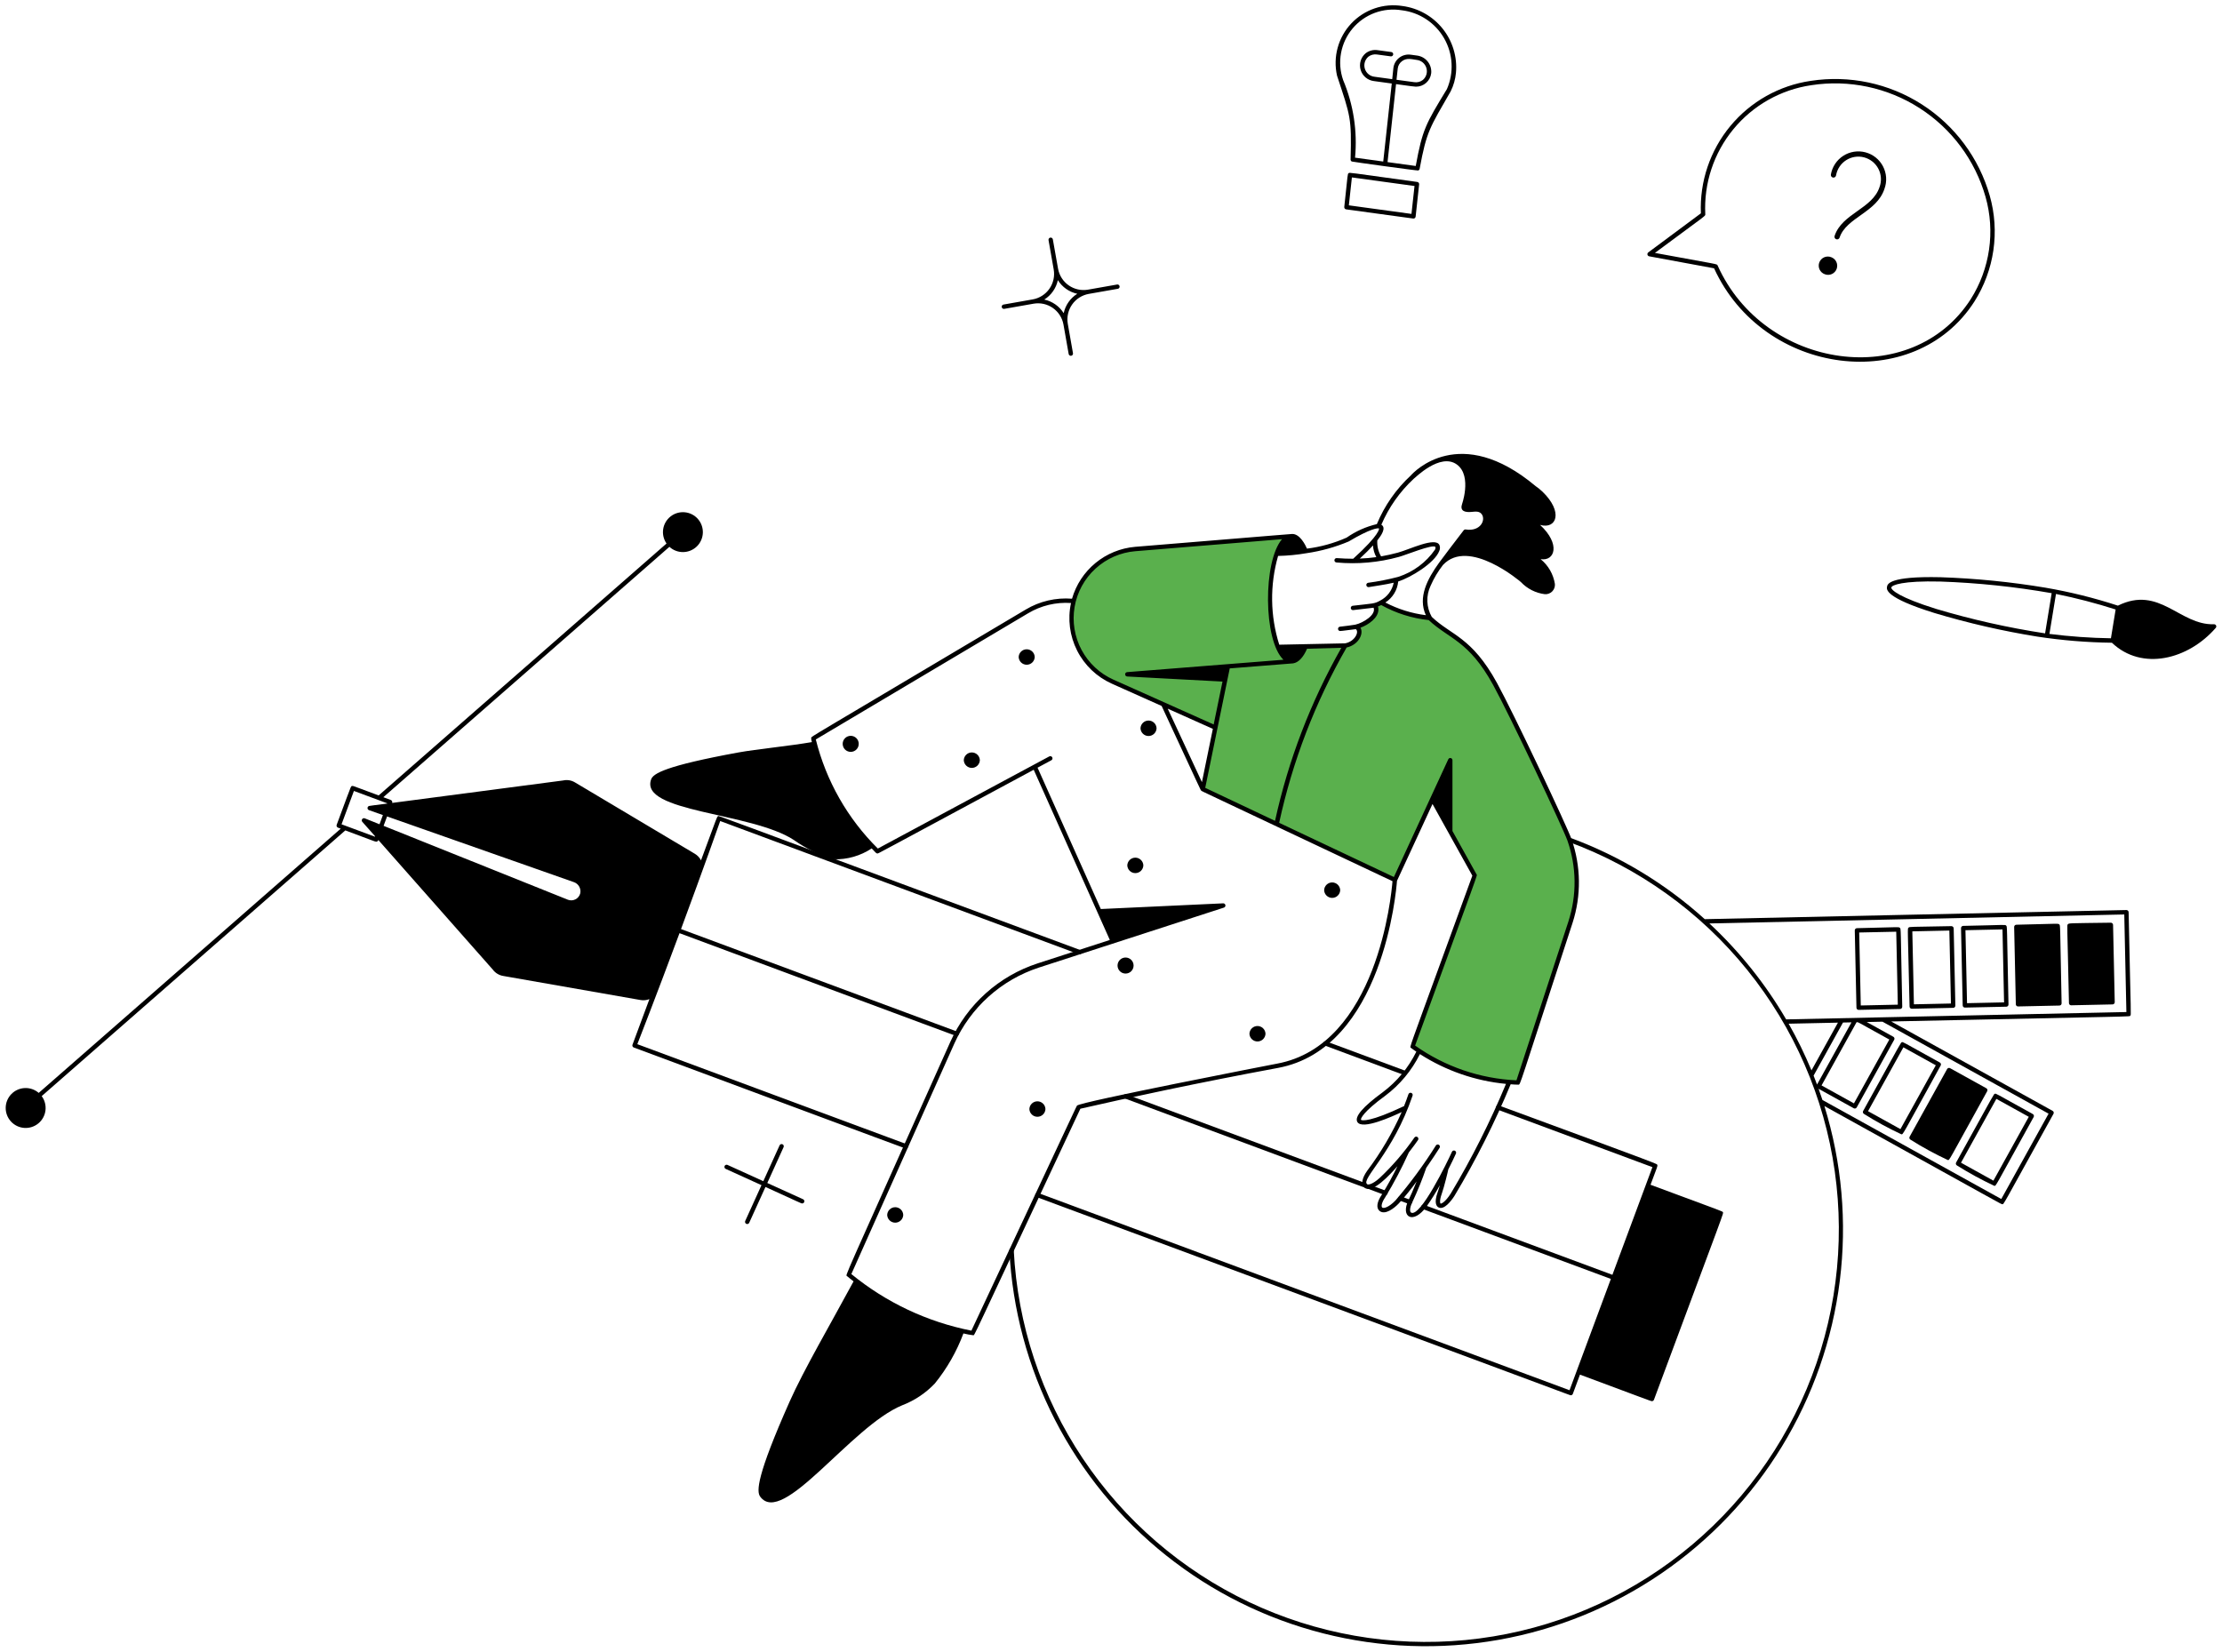 <svg width="382" height="284" viewBox="0 0 382 284" fill="none" xmlns="http://www.w3.org/2000/svg">
<path d="M336.438 200.4C338.502 201.693 340.643 202.861 342.848 203.896C343.194 203.896 342.698 204.568 349.622 192.066C349.67 191.979 349.681 191.876 349.653 191.78C349.626 191.685 349.561 191.604 349.474 191.556C342.732 187.822 343.176 188.012 342.96 188.074C342.744 188.136 343.16 187.474 336.29 199.888C336.242 199.976 336.231 200.079 336.258 200.175C336.286 200.27 336.351 200.352 336.438 200.4ZM343.21 188.946L348.782 192.032L342.702 203.01L337.13 199.924L343.21 188.946Z" fill="black"/>
<path d="M328.446 195.962C330.508 197.261 332.65 198.429 334.858 199.46C335.202 199.46 334.706 200.134 341.63 187.63C341.678 187.543 341.69 187.441 341.662 187.345C341.635 187.249 341.571 187.169 341.484 187.12L335.254 183.67C335.211 183.646 335.164 183.631 335.115 183.625C335.066 183.619 335.016 183.623 334.969 183.637C334.921 183.651 334.877 183.673 334.838 183.704C334.8 183.735 334.768 183.773 334.744 183.816L328.298 195.452C328.25 195.539 328.239 195.642 328.266 195.738C328.294 195.833 328.359 195.914 328.446 195.962Z" fill="black"/>
<path d="M320.454 191.538C322.517 192.835 324.658 194.003 326.866 195.034C327.21 195.034 326.74 195.722 333.638 183.206C333.686 183.119 333.698 183.016 333.67 182.92C333.643 182.824 333.579 182.743 333.492 182.694C326.708 178.938 327.192 179.152 326.976 179.21C326.76 179.268 327.166 178.64 320.308 191.026C320.284 191.069 320.268 191.117 320.263 191.166C320.257 191.215 320.261 191.265 320.275 191.312C320.288 191.36 320.311 191.404 320.342 191.443C320.373 191.482 320.411 191.514 320.454 191.538ZM327.226 180.084L332.798 183.17L326.718 194.146L321.148 191.062L327.226 180.084Z" fill="black"/>
<path d="M365.948 156.846C365.945 156.746 365.903 156.651 365.831 156.582C365.759 156.513 365.662 156.476 365.562 156.478L293.076 158.046C286.328 151.946 278.475 147.194 269.94 144.046C269.848 144.019 269.749 144.028 269.664 144.072C269.578 144.115 269.512 144.189 269.479 144.279C269.446 144.369 269.449 144.468 269.486 144.556C269.523 144.644 269.592 144.715 269.68 144.754C281.71 149.183 292.316 156.789 300.371 166.762C308.426 176.735 313.629 188.704 315.427 201.397C317.226 214.09 315.553 227.033 310.586 238.851C305.619 250.669 297.543 260.922 287.217 268.519C276.891 276.116 264.7 280.774 251.939 281.999C239.178 283.224 226.323 280.969 214.741 275.474C203.158 269.979 193.28 261.45 186.156 250.792C179.032 240.134 174.928 227.745 174.28 214.942C174.277 214.893 174.265 214.844 174.244 214.8C174.223 214.755 174.193 214.715 174.156 214.682C174.12 214.649 174.077 214.623 174.03 214.606C173.984 214.59 173.934 214.583 173.885 214.585C173.836 214.588 173.787 214.6 173.742 214.621C173.698 214.642 173.658 214.672 173.625 214.709C173.591 214.745 173.566 214.788 173.549 214.835C173.533 214.881 173.525 214.931 173.528 214.98C174.042 225.136 176.71 235.066 181.355 244.112C186 253.158 192.517 261.112 200.471 267.447C208.426 273.782 217.637 278.352 227.493 280.855C237.348 283.358 247.624 283.735 257.637 281.963C267.65 280.191 277.172 276.309 285.57 270.576C293.968 264.842 301.051 257.388 306.348 248.707C311.645 240.027 315.035 230.319 316.293 220.229C317.552 210.138 316.649 199.895 313.646 190.18C345.222 207.668 344.004 207.05 344.206 207.05C344.526 207.05 343.806 208.18 353.028 191.52C353.076 191.433 353.088 191.33 353.06 191.234C353.033 191.138 352.969 191.057 352.882 191.008L325.128 175.638C368.646 174.698 366.032 174.838 366.224 174.638C366.416 174.438 366.33 175.4 365.948 156.846ZM307.5 176.022L315.972 175.84L311.424 184.05C310.282 181.296 308.972 178.615 307.5 176.022ZM311.788 184.948L316.842 175.82L318.302 175.79L312.38 186.484C312.188 185.968 312 185.458 311.788 184.948ZM319.172 175.77C319.536 175.77 318.83 175.434 324.806 178.744L318.726 189.72L313.156 186.636L319.172 175.77ZM352.186 191.49L344.056 206.166L313.31 189.138C313.098 188.494 312.877 187.853 312.646 187.214L318.692 190.562C318.78 190.61 318.883 190.621 318.978 190.594C319.074 190.566 319.155 190.501 319.204 190.414L325.646 178.78C325.67 178.737 325.685 178.689 325.691 178.64C325.697 178.591 325.693 178.541 325.679 178.494C325.666 178.446 325.643 178.402 325.612 178.363C325.581 178.324 325.543 178.292 325.5 178.268L320.922 175.732L323.63 175.674L352.186 191.49ZM307.072 175.28C303.502 169.165 299.055 163.606 293.872 158.782L365.2 157.24L365.562 174.016L307.072 175.28Z" fill="black"/>
<path d="M362.888 158.654C355.616 158.75 355.698 158.722 355.506 158.922C355.314 159.122 355.404 158.5 355.69 172.488C355.692 172.586 355.733 172.68 355.803 172.749C355.873 172.818 355.968 172.856 356.066 172.856L363.192 172.704C363.292 172.701 363.387 172.659 363.456 172.587C363.525 172.515 363.562 172.418 363.56 172.318L363.272 159.022C363.267 158.923 363.224 158.83 363.153 158.762C363.082 158.694 362.987 158.655 362.888 158.654Z" fill="black"/>
<path d="M354.024 158.956C353.824 158.756 354.012 158.838 346.636 159.004C346.587 159.005 346.538 159.016 346.493 159.036C346.447 159.056 346.407 159.084 346.372 159.12C346.338 159.156 346.311 159.198 346.293 159.244C346.276 159.29 346.267 159.339 346.268 159.388L346.556 172.686C346.558 172.784 346.599 172.878 346.669 172.947C346.739 173.016 346.834 173.054 346.932 173.054L354.058 172.9C354.107 172.899 354.156 172.888 354.201 172.868C354.246 172.849 354.287 172.82 354.321 172.784C354.356 172.749 354.382 172.707 354.4 172.661C354.418 172.615 354.427 172.565 354.426 172.516C354.138 158.52 354.224 159.144 354.024 158.956Z" fill="black"/>
<path d="M344.89 159.152C344.69 158.952 344.964 159.052 337.502 159.202C337.453 159.203 337.404 159.214 337.359 159.234C337.313 159.254 337.272 159.282 337.238 159.318C337.204 159.353 337.177 159.396 337.159 159.442C337.141 159.488 337.133 159.537 337.134 159.586L337.422 172.882C337.424 172.98 337.464 173.074 337.535 173.143C337.605 173.212 337.7 173.25 337.798 173.25L344.926 173.098C345.025 173.095 345.12 173.054 345.189 172.982C345.258 172.91 345.295 172.814 345.294 172.714C345 158.734 345.09 159.344 344.89 159.152ZM338.166 172.492L337.896 159.946L344.262 159.808L344.534 172.354L338.166 172.492Z" fill="black"/>
<path d="M335.488 159.246C328.218 159.402 328.302 159.312 328.106 159.514C327.91 159.716 327.972 159.076 328.288 173.082C328.291 173.18 328.331 173.274 328.401 173.342C328.472 173.411 328.566 173.45 328.664 173.45L335.792 173.294C335.891 173.292 335.986 173.251 336.055 173.179C336.124 173.107 336.162 173.011 336.16 172.912L335.872 159.614C335.864 159.516 335.821 159.425 335.75 159.357C335.679 159.289 335.586 159.25 335.488 159.246ZM329.034 172.688L328.762 160.144L335.128 160.006L335.4 172.55L329.034 172.688Z" fill="black"/>
<path d="M326.622 159.546C326.422 159.346 326.622 159.43 319.236 159.596C319.136 159.599 319.042 159.64 318.973 159.712C318.904 159.784 318.866 159.88 318.868 159.98L319.156 173.278C319.158 173.376 319.199 173.47 319.269 173.539C319.339 173.608 319.434 173.646 319.532 173.646L326.658 173.492C326.758 173.49 326.853 173.448 326.922 173.376C326.992 173.304 327.03 173.208 327.028 173.108C326.738 159.128 326.824 159.74 326.622 159.546ZM319.9 172.886L319.628 160.34L325.996 160.204L326.266 172.748L319.9 172.886Z" fill="black"/>
<path d="M241.302 184.776C241.102 184.776 241.064 184.72 227.758 179.776C227.664 179.741 227.588 179.671 227.547 179.58C227.505 179.489 227.501 179.386 227.536 179.292C227.571 179.198 227.641 179.122 227.732 179.081C227.823 179.039 227.926 179.035 228.02 179.07L241.434 184.052C241.514 184.085 241.58 184.144 241.622 184.219C241.663 184.295 241.677 184.383 241.662 184.468C241.646 184.552 241.602 184.629 241.537 184.686C241.471 184.742 241.388 184.774 241.302 184.776Z" fill="black"/>
<path d="M185.72 163.358C119.184 138.694 123.664 140.246 123.446 140.358C123.228 140.47 123.496 139.904 120.514 147.934C120.275 147.463 119.906 147.071 119.452 146.802L98.83 134.52C98.219 134.158 97.493 134.043 96.8 134.2L67.418 138.06C67.452 137.965 67.448 137.86 67.408 137.768C67.368 137.675 67.294 137.601 67.202 137.56L65.902 137.076L115.084 94.024C115.73 94.617 116.579 94.94 117.455 94.927C118.332 94.914 119.171 94.566 119.799 93.953C120.427 93.341 120.796 92.511 120.831 91.635C120.866 90.759 120.564 89.902 119.987 89.242C119.411 88.581 118.603 88.166 117.73 88.083C116.857 88 115.985 88.254 115.293 88.794C114.602 89.333 114.144 90.117 114.012 90.984C113.881 91.852 114.087 92.736 114.588 93.456L65.096 136.772C62.384 135.772 61.33 135.356 60.882 135.208C60.568 135.106 60.42 135.072 60.282 135.408C60.082 135.854 59.586 137.254 57.882 141.826C57.848 141.92 57.852 142.023 57.893 142.114C57.935 142.204 58.011 142.275 58.104 142.31L58.576 142.484L6.656 187.92C5.992 187.346 5.134 187.048 4.257 187.087C3.38 187.127 2.552 187.5 1.942 188.132C1.333 188.763 0.988 189.604 0.979 190.481C0.97 191.359 1.298 192.206 1.895 192.85C2.491 193.493 3.312 193.884 4.188 193.941C5.064 193.998 5.928 193.717 6.603 193.157C7.278 192.596 7.713 191.798 7.818 190.927C7.923 190.055 7.691 189.177 7.168 188.472L59.368 142.784C63.81 144.432 64.468 144.726 64.67 144.726C64.747 144.726 64.822 144.702 64.885 144.659C64.948 144.615 64.996 144.554 65.024 144.482L65.04 144.434L84.724 166.724C85.153 167.299 85.787 167.687 86.494 167.808L110.118 171.95C110.633 172.041 111.163 171.986 111.648 171.79L108.736 179.63C108.718 179.676 108.71 179.725 108.712 179.775C108.713 179.824 108.725 179.873 108.745 179.918C108.765 179.963 108.795 180.003 108.831 180.037C108.867 180.071 108.91 180.097 108.956 180.114C156.946 197.948 155.556 197.47 155.756 197.47C155.844 197.47 155.929 197.439 155.997 197.383C156.064 197.326 156.11 197.248 156.126 197.161C156.141 197.075 156.126 196.985 156.083 196.909C156.039 196.832 155.97 196.773 155.888 196.742L109.568 179.542C109.568 179.542 112.788 171.32 116.82 160.456C164.918 178.318 164.266 178.126 164.466 178.126C164.554 178.125 164.638 178.093 164.705 178.036C164.772 177.98 164.817 177.902 164.832 177.815C164.848 177.729 164.833 177.64 164.79 177.564C164.748 177.487 164.68 177.428 164.598 177.396L117.08 159.75C120.932 149.364 123.816 141.174 123.816 141.174L185.45 164.066C185.544 164.102 185.648 164.099 185.74 164.058C185.831 164.017 185.903 163.941 185.939 163.847C185.975 163.753 185.972 163.649 185.931 163.557C185.89 163.465 185.814 163.394 185.72 163.358ZM65.246 141.728L62.708 140.71C62.629 140.68 62.543 140.676 62.462 140.701C62.381 140.725 62.311 140.776 62.263 140.845C62.214 140.914 62.19 140.997 62.194 141.082C62.199 141.166 62.231 141.246 62.286 141.31L64.486 143.792L64.458 143.868L58.718 141.736L60.844 136L66.584 138.132L66.57 138.17C64.618 138.426 63.862 138.506 63.542 138.57C63.455 138.574 63.372 138.607 63.307 138.665C63.243 138.722 63.2 138.801 63.186 138.887C63.172 138.972 63.189 139.06 63.233 139.135C63.276 139.21 63.345 139.268 63.426 139.298L65.826 140.146L65.246 141.728ZM99.752 153.618C99.695 153.833 99.595 154.034 99.456 154.208C99.318 154.383 99.144 154.526 98.947 154.629C98.75 154.733 98.534 154.794 98.312 154.809C98.09 154.824 97.867 154.792 97.658 154.716L65.946 142L66.546 140.384L98.666 151.682C99.052 151.816 99.376 152.087 99.576 152.444C99.776 152.801 99.839 153.218 99.752 153.618Z" fill="black"/>
<path d="M296.2 208.456C296.104 208.246 296.786 208.554 283.756 203.716C285.002 200.364 284.998 200.516 284.906 200.306C284.814 200.096 286.62 200.734 257.682 190.08C257.588 190.045 257.485 190.049 257.394 190.091C257.303 190.132 257.233 190.208 257.198 190.302C257.163 190.396 257.167 190.499 257.209 190.59C257.25 190.681 257.326 190.751 257.42 190.786L284.08 200.686L277.2 219.2L244.836 207.18C244.742 207.145 244.639 207.149 244.548 207.191C244.457 207.232 244.387 207.308 244.352 207.402C244.317 207.496 244.321 207.599 244.363 207.69C244.404 207.781 244.48 207.851 244.574 207.886L276.936 219.906L269.83 239.044L178.48 205.128C178.386 205.093 178.283 205.097 178.192 205.139C178.101 205.18 178.031 205.256 177.996 205.35C177.961 205.444 177.965 205.547 178.007 205.638C178.048 205.729 178.124 205.799 178.218 205.834C271.818 240.534 269.844 239.912 270.044 239.912C270.121 239.912 270.196 239.889 270.26 239.845C270.323 239.801 270.371 239.738 270.398 239.666L271.624 236.362C282.696 240.472 283.786 240.926 283.988 240.926C284.065 240.926 284.14 240.903 284.203 240.86C284.267 240.816 284.315 240.754 284.342 240.682C297.01 206.7 296.292 208.672 296.2 208.456Z" fill="black"/>
<path d="M242.264 207.038L240.606 206.422C240.512 206.387 240.436 206.317 240.395 206.226C240.353 206.135 240.349 206.032 240.384 205.938C240.419 205.844 240.489 205.768 240.58 205.727C240.671 205.685 240.774 205.681 240.868 205.716L242.526 206.332C242.619 206.367 242.695 206.437 242.737 206.528C242.779 206.619 242.783 206.722 242.748 206.816C242.713 206.91 242.643 206.986 242.552 207.027C242.461 207.069 242.358 207.073 242.264 207.038Z" fill="black"/>
<path d="M238.052 205.474L235.152 204.396C235.065 204.357 234.995 204.287 234.958 204.199C234.921 204.111 234.919 204.012 234.952 203.922C234.985 203.832 235.051 203.759 235.136 203.716C235.222 203.673 235.32 203.665 235.412 203.692L238.314 204.768C238.408 204.803 238.484 204.873 238.525 204.964C238.567 205.055 238.571 205.158 238.536 205.252C238.501 205.346 238.431 205.422 238.34 205.463C238.249 205.505 238.146 205.509 238.052 205.474Z" fill="black"/>
<path d="M234.712 204.2C234.512 204.2 235.81 204.65 193.374 188.874C193.28 188.839 193.204 188.769 193.163 188.678C193.121 188.587 193.117 188.484 193.152 188.39C193.187 188.296 193.257 188.22 193.348 188.179C193.439 188.137 193.542 188.133 193.636 188.168L234.836 203.472C234.918 203.503 234.986 203.561 235.03 203.637C235.074 203.713 235.089 203.801 235.075 203.887C235.06 203.973 235.016 204.052 234.95 204.109C234.883 204.166 234.799 204.198 234.712 204.2Z" fill="black"/>
<path d="M269.81 144.4C269.05 142.252 259.99 123.01 257.01 117.588C252.76 109.846 249.268 109.544 245.872 106.354C245.851 106.325 245.832 106.295 245.816 106.264C242.872 105.987 240.022 105.075 237.464 103.592C237.114 103.793 236.742 103.952 236.354 104.064C237.264 105.558 234.806 107.528 232.8 107.83C234.458 107.674 233.748 110.564 231.26 110.998C230.716 111.014 226.426 111.144 224.45 111.18C222.068 117.032 218.34 112.102 218.34 102.95C218.291 100.327 218.673 97.715 219.472 95.216C220.072 93.536 220.872 92.434 221.758 92.216L195.178 94.396C192.535 94.613 190.039 95.704 188.084 97.497C186.129 99.29 184.827 101.682 184.382 104.296C183.937 106.911 184.375 109.599 185.627 111.938C186.879 114.276 188.873 116.131 191.296 117.21L208.938 125.102L206.77 135.676L239.812 151.292L249.326 130.704V142.982L253.526 150.534L242.826 179.912C248.12 183.745 254.437 185.914 260.97 186.14L269.984 158.572C271.488 153.958 271.427 148.976 269.81 144.4Z" fill="#5AB04D"/>
<path d="M380.612 107.338C374.7 107.524 371.276 100.598 364.102 104.138C360.032 102.807 355.87 101.775 351.65 101.05C345.677 100.055 339.646 99.454 333.594 99.25C324.712 99.05 324.484 100.45 324.408 100.908C324.332 101.366 324.102 102.774 332.584 105.41C338.385 107.149 344.293 108.504 350.272 109.466C354.509 110.112 358.786 110.463 363.072 110.516C368.26 115.448 376.226 113.376 380.918 107.97C380.969 107.914 381.002 107.844 381.013 107.77C381.024 107.695 381.012 107.618 380.979 107.55C380.946 107.482 380.894 107.426 380.828 107.388C380.763 107.35 380.687 107.333 380.612 107.338ZM332.812 104.684C326.596 102.752 325.084 101.444 325.154 101.02C325.224 100.596 327.072 99.838 333.582 99.994C339.999 100.215 346.393 100.884 352.718 101.994L351.586 108.904C345.234 107.935 338.957 106.525 332.8 104.684H332.812ZM352.332 109.006L353.458 102.128C356.923 102.828 360.347 103.72 363.714 104.798L362.904 109.75C359.367 109.695 355.837 109.445 352.328 109L352.332 109.006Z" fill="black"/>
<path d="M342.076 33.66C340.232 27.179 336.084 21.595 330.412 17.957C324.741 14.32 317.935 12.88 311.276 13.908C305.874 14.702 300.957 17.468 297.473 21.673C293.99 25.878 292.187 31.224 292.412 36.68L283.368 43.4C283.309 43.444 283.264 43.504 283.239 43.572C283.214 43.641 283.209 43.716 283.225 43.787C283.242 43.859 283.279 43.924 283.332 43.974C283.385 44.025 283.452 44.059 283.524 44.072L294.68 46.134C303.182 64.716 329.134 67.914 339.432 51.854C341.127 49.178 342.239 46.174 342.695 43.039C343.151 39.904 342.94 36.708 342.076 33.66ZM338.8 51.446C328.706 67.182 303.36 63.646 295.286 45.646C295.116 45.348 295.804 45.574 284.51 43.488C293.592 36.738 293.148 37.206 293.168 36.848C292.9 31.542 294.62 26.327 297.992 22.222C301.364 18.117 306.145 15.416 311.402 14.648C317.876 13.651 324.49 15.052 330.004 18.587C335.518 22.123 339.552 27.549 341.348 33.848C342.185 36.795 342.39 39.886 341.951 42.919C341.512 45.951 340.438 48.857 338.8 51.446Z" fill="black"/>
<path d="M315.4 40.562C316.684 36.686 321.902 35.914 323.124 32.162C323.311 31.655 323.391 31.114 323.357 30.575C323.324 30.035 323.178 29.509 322.929 29.029C322.681 28.549 322.335 28.126 321.913 27.787C321.492 27.449 321.005 27.202 320.483 27.062C319.961 26.922 319.415 26.893 318.881 26.976C318.347 27.059 317.836 27.253 317.381 27.545C316.926 27.836 316.537 28.22 316.238 28.671C315.94 29.121 315.739 29.629 315.648 30.162C315.638 30.22 315.617 30.276 315.586 30.326C315.554 30.377 315.514 30.42 315.466 30.454C315.417 30.489 315.363 30.513 315.305 30.527C315.248 30.54 315.188 30.542 315.13 30.532C315.072 30.522 315.016 30.501 314.966 30.47C314.915 30.439 314.872 30.398 314.838 30.35C314.803 30.302 314.779 30.247 314.765 30.19C314.752 30.132 314.75 30.072 314.76 30.014C314.871 29.358 315.118 28.733 315.485 28.178C315.852 27.623 316.33 27.151 316.889 26.791C317.449 26.432 318.077 26.192 318.734 26.089C319.391 25.986 320.062 26.02 320.705 26.191C321.348 26.361 321.948 26.664 322.468 27.079C322.987 27.495 323.414 28.014 323.722 28.604C324.029 29.193 324.21 29.841 324.254 30.504C324.297 31.168 324.202 31.833 323.974 32.458C322.646 36.55 317.408 37.376 316.254 40.858C316.234 40.914 316.204 40.966 316.165 41.01C316.125 41.055 316.078 41.091 316.024 41.117C315.971 41.142 315.913 41.158 315.854 41.161C315.794 41.165 315.735 41.157 315.679 41.137C315.623 41.118 315.571 41.087 315.527 41.048C315.482 41.008 315.446 40.961 315.42 40.907C315.394 40.854 315.379 40.796 315.376 40.737C315.372 40.678 315.38 40.618 315.4 40.562Z" fill="black"/>
<path d="M314.8 44.216C314.606 44.141 314.399 44.105 314.192 44.111C313.984 44.117 313.78 44.163 313.59 44.249C313.401 44.334 313.23 44.457 313.089 44.609C312.947 44.761 312.837 44.939 312.765 45.134C312.693 45.329 312.661 45.536 312.67 45.744C312.679 45.952 312.729 46.155 312.817 46.343C312.906 46.531 313.031 46.7 313.185 46.839C313.339 46.978 313.52 47.085 313.716 47.154C313.91 47.229 314.116 47.265 314.324 47.259C314.532 47.254 314.736 47.207 314.926 47.121C315.115 47.036 315.285 46.913 315.427 46.761C315.569 46.609 315.679 46.431 315.751 46.236C315.823 46.041 315.855 45.834 315.846 45.626C315.837 45.419 315.787 45.215 315.698 45.027C315.61 44.839 315.485 44.67 315.331 44.531C315.176 44.392 314.996 44.285 314.8 44.216Z" fill="black"/>
<path d="M242.988 37.58L231.428 36C231.331 35.987 231.242 35.937 231.182 35.859C231.121 35.782 231.093 35.684 231.104 35.586C231.75 29.652 231.65 29.944 231.85 29.786C232.05 29.628 231.412 29.612 243.65 31.284C243.747 31.298 243.835 31.348 243.895 31.426C243.955 31.503 243.983 31.601 243.972 31.698L243.372 37.244C243.362 37.338 243.317 37.425 243.246 37.488C243.175 37.55 243.083 37.583 242.988 37.58ZM231.892 35.306L242.656 36.78L243.18 31.98L232.414 30.508L231.892 35.306Z" fill="black"/>
<path d="M241.098 1.032C239.498 0.777 237.861 0.917 236.328 1.441C234.795 1.965 233.414 2.856 232.305 4.036C231.196 5.217 230.393 6.651 229.966 8.214C229.539 9.776 229.501 11.42 229.856 13C232.178 20.04 232.376 20.2 232.188 27.434V27.486C232.196 27.546 232.218 27.603 232.253 27.653C232.288 27.702 232.334 27.743 232.388 27.77C232.496 27.822 243.664 29.37 243.818 29.314L243.87 29.29C243.95 29.246 244.011 29.175 244.044 29.09L244.06 29.032C245.26 22.524 245.804 21.964 249.406 15.686C249.897 14.695 250.201 13.623 250.304 12.522C250.55 9.789 249.729 7.066 248.013 4.925C246.297 2.783 243.819 1.388 241.098 1.032ZM248.752 15.316C245.09 21.346 244.552 22.224 243.39 28.54L238.542 27.874L240.004 14.462C242.74 14.836 243.124 14.902 243.418 14.902C244.066 14.909 244.695 14.675 245.181 14.246C245.667 13.817 245.977 13.223 246.05 12.578C246.114 11.86 245.898 11.144 245.448 10.581C244.997 10.017 244.347 9.65 243.632 9.554L242.564 9.41C242.214 9.355 241.856 9.372 241.513 9.459C241.17 9.546 240.847 9.702 240.565 9.916C240.284 10.131 240.048 10.4 239.873 10.708C239.698 11.016 239.586 11.356 239.546 11.708L239.346 13.612L236.318 13.198C235.936 13.159 235.573 13.008 235.276 12.765C234.978 12.522 234.759 12.197 234.644 11.83C234.529 11.463 234.525 11.07 234.631 10.701C234.738 10.332 234.95 10.002 235.242 9.752C235.449 9.592 235.686 9.476 235.939 9.41C236.192 9.344 236.455 9.329 236.714 9.368L239.128 9.694C239.226 9.698 239.321 9.663 239.394 9.598C239.466 9.532 239.51 9.441 239.517 9.343C239.523 9.246 239.492 9.149 239.428 9.075C239.365 9 239.275 8.953 239.178 8.944L236.816 8.622C236.457 8.569 236.092 8.59 235.742 8.682C235.391 8.775 235.064 8.937 234.778 9.16C234.37 9.501 234.071 9.955 233.919 10.464C233.766 10.973 233.767 11.516 233.92 12.025C234.073 12.534 234.372 12.988 234.78 13.328C235.188 13.669 235.688 13.882 236.216 13.942L239.266 14.36L237.804 27.774L232.956 27.11C233.383 22.562 232.68 17.979 230.91 13.768C230.388 12.275 230.263 10.671 230.549 9.115C230.834 7.558 231.52 6.103 232.538 4.892C233.557 3.682 234.873 2.757 236.357 2.209C237.842 1.661 239.443 1.509 241.004 1.768C242.509 1.951 243.95 2.483 245.212 3.322C246.475 4.161 247.524 5.282 248.277 6.598C249.029 7.914 249.464 9.387 249.547 10.901C249.629 12.414 249.357 13.926 248.752 15.316ZM240.084 13.716L240.294 11.794C240.32 11.548 240.397 11.31 240.518 11.095C240.639 10.879 240.803 10.69 241 10.54C241.812 9.906 242.652 10.18 243.542 10.3C243.924 10.339 244.286 10.49 244.584 10.733C244.881 10.976 245.101 11.301 245.215 11.668C245.329 12.034 245.334 12.427 245.227 12.796C245.121 13.165 244.908 13.495 244.616 13.744C244.41 13.905 244.173 14.023 243.92 14.089C243.667 14.155 243.403 14.169 243.144 14.13L240.084 13.716Z" fill="black"/>
<path d="M192.096 48.914L187.05 49.804C185.89 50.008 184.696 49.743 183.73 49.068C182.764 48.394 182.106 47.364 181.898 46.204L181 41.15C180.98 41.054 180.923 40.97 180.842 40.915C180.761 40.861 180.662 40.84 180.566 40.857C180.469 40.874 180.384 40.928 180.327 41.007C180.269 41.087 180.246 41.185 180.26 41.282L181.15 46.328C181.353 47.488 181.088 48.682 180.414 49.647C179.739 50.613 178.709 51.272 177.55 51.48L172.504 52.37C172.409 52.391 172.326 52.447 172.272 52.528C172.218 52.608 172.197 52.707 172.214 52.802C172.231 52.898 172.284 52.983 172.362 53.041C172.44 53.098 172.538 53.123 172.634 53.11L177.68 52.22C178.255 52.118 178.844 52.13 179.414 52.256C179.984 52.382 180.523 52.619 181.002 52.953C181.48 53.287 181.888 53.712 182.202 54.204C182.516 54.696 182.73 55.245 182.832 55.82L183.722 60.866C183.73 60.915 183.748 60.961 183.775 61.003C183.802 61.045 183.836 61.081 183.877 61.109C183.917 61.138 183.963 61.158 184.011 61.169C184.059 61.179 184.109 61.181 184.158 61.172C184.207 61.163 184.253 61.145 184.295 61.119C184.337 61.092 184.373 61.058 184.401 61.017C184.43 60.977 184.45 60.931 184.461 60.883C184.471 60.835 184.472 60.785 184.464 60.736L183.574 55.69C183.37 54.529 183.635 53.336 184.309 52.37C184.984 51.404 186.014 50.744 187.174 50.536L192.22 49.648C192.306 49.62 192.379 49.563 192.426 49.486C192.474 49.408 192.491 49.316 192.476 49.227C192.461 49.138 192.414 49.057 192.344 49C192.275 48.942 192.186 48.912 192.096 48.914ZM182.868 53.848C182.496 53.255 182.009 52.742 181.435 52.34C180.861 51.939 180.213 51.656 179.528 51.51C180.121 51.138 180.634 50.651 181.035 50.077C181.437 49.504 181.718 48.855 181.864 48.17C182.235 48.764 182.721 49.277 183.294 49.679C183.867 50.082 184.515 50.365 185.2 50.512C184.608 50.884 184.096 51.37 183.696 51.944C183.295 52.517 183.014 53.164 182.868 53.848Z" fill="black"/>
<path d="M270.164 144.27C269.396 142.092 260.298 122.786 257.344 117.404C253.008 109.506 249.492 109.258 246.144 106.068C245.682 105.259 245.422 104.35 245.387 103.419C245.353 102.487 245.544 101.562 245.944 100.72C246.502 99.444 247.217 98.243 248.072 97.144C252.496 92.398 261.404 100.014 261.472 100.086C262.555 101.232 264.002 101.967 265.566 102.166C265.802 102.186 266.039 102.155 266.261 102.073C266.484 101.992 266.685 101.862 266.852 101.694C267.018 101.526 267.146 101.323 267.225 101.1C267.305 100.877 267.335 100.64 267.312 100.404C267.048 98.729 266.174 97.211 264.858 96.142C267.306 96.542 268.334 93.558 264.766 90.256C267.616 91.056 268.784 88.032 265.194 84.556C264.822 84.198 264.42 83.873 263.994 83.582C250.966 72.656 243.042 81.182 242.54 81.754C240.016 84.09 238.026 86.943 236.704 90.118C234.839 90.556 233.074 91.346 231.504 92.444C229.339 93.404 227.044 94.041 224.694 94.334C224.402 93.668 223.454 91.77 222.136 91.814C221.936 91.814 222.568 91.778 195.136 94.026C192.64 94.244 190.268 95.212 188.334 96.804C186.399 98.396 184.992 100.537 184.298 102.944C181.514 102.724 178.731 103.377 176.336 104.812C137.8 127.73 139.544 126.578 139.46 126.876C139.455 127.123 139.496 127.368 139.58 127.6C135.722 128.268 129.964 128.832 126.944 129.382C114.366 131.688 112.3 133.01 111.944 134C109.872 139.692 129.214 139.648 136.478 144.434C138.564 145.907 140.878 147.026 143.328 147.748C145.646 147.817 147.928 147.165 149.86 145.882C150.58 146.642 150.632 146.748 150.846 146.748C151.06 146.748 149.784 147.37 177.714 132.358L190.8 161.624L178.38 165.652C175.077 166.729 172.036 168.485 169.453 170.808C166.87 173.13 164.801 175.968 163.38 179.138C144.24 221.866 145.38 219.104 145.62 219.426C145.738 219.546 146.62 220.226 146.742 220.326C142.878 227.494 138.142 235.602 135.742 241.016C130.058 253.804 130.05 256.448 130.678 257.322C134.512 262.65 146.288 245.246 155.092 241.638C157.225 240.822 159.147 239.538 160.718 237.88C162.809 235.298 164.468 232.394 165.628 229.28C166.18 229.416 166.74 229.519 167.304 229.59C167.628 229.508 166.304 232.056 185.734 190.642C193.476 188.856 206.406 186.088 219.704 183.626C237.762 180.28 240.048 153.088 240.166 151.456L246.272 138.242L253.122 150.568C244.574 174.036 242.774 178.808 242.51 179.84C242.422 180.186 242.51 180.11 242.566 180.178C242.694 180.29 243.354 180.736 243.494 180.83C242.144 183.58 240.164 185.971 237.714 187.81C234.288 190.308 232.822 192.03 233.354 192.922C234.204 194.356 239.456 191.922 240.974 191.218C239.388 194.793 237.4 198.176 235.048 201.302C234.14 202.582 233.948 203.658 234.534 204.176C235.906 205.398 239.014 201.91 240.248 200.528C239.432 202.219 238.526 203.864 237.534 205.458C236.696 206.69 236.562 207.722 237.176 208.218C238.094 208.96 239.63 207.818 240.474 206.926C241.571 205.726 242.596 204.463 243.544 203.142C242.97 204.572 242.448 205.742 242.156 206.332C240.698 209.286 242.944 210.636 245.258 207.442C246.084 206.267 246.845 205.048 247.538 203.79C247.414 204.238 247.292 204.63 247.162 204.99C246.486 206.874 246.976 207.446 247.328 207.618C248.264 208.078 249.474 206.522 250.04 205.636C253.733 199.484 256.965 193.066 259.71 186.436C259.854 186.446 260.91 186.532 261.044 186.506C261.424 186.402 260.83 187.832 270.35 158.684C271.869 153.989 271.804 148.925 270.164 144.27ZM243.044 82.322C243.244 82.208 247.592 77.782 250.464 79.874C253.208 81.874 251.164 87.216 251.364 86.632C250.952 87.832 251.764 88.146 253.016 88.018C253.712 87.948 254.392 87.862 254.78 88.482C255.422 89.508 254.456 91.42 251.994 91.042C251.927 91.031 251.859 91.038 251.796 91.062C251.733 91.086 251.677 91.126 251.634 91.178C250.634 92.452 247.584 96.504 247.39 96.778C245.406 99.534 243.718 102.69 245.128 105.778C242.695 105.473 240.336 104.735 238.162 103.6C238.781 103.206 239.302 102.675 239.686 102.05C240.07 101.424 240.306 100.719 240.376 99.988C242.486 99.318 246.626 96.832 247.434 94.74C247.51 94.58 247.551 94.405 247.555 94.228C247.56 94.05 247.527 93.874 247.46 93.71C246.764 92.27 242.296 94.494 240.316 95.024C239.316 95.292 238.36 95.506 237.432 95.666C236.948 94.838 236.721 93.885 236.782 92.928C237.446 92.098 238.382 90.752 237.478 90.224C238.759 87.229 240.655 84.537 243.044 82.322ZM236.044 93.778C236.079 94.484 236.274 95.174 236.614 95.794C235.672 95.928 234.723 96.012 233.772 96.046C234.742 95.154 235.484 94.4 236.054 93.778H236.044ZM231.884 93.092C235.6 90.88 236.906 90.754 237.084 90.874C237.084 90.874 237.338 91.812 232.636 96.074C231.748 96.074 230.8 96.038 229.812 95.964C229.712 95.957 229.614 95.989 229.539 96.054C229.463 96.119 229.416 96.212 229.409 96.311C229.402 96.41 229.434 96.509 229.499 96.584C229.564 96.66 229.656 96.707 229.756 96.714C233.366 97.047 237.006 96.723 240.5 95.756C241.678 95.442 246.314 93.52 246.772 94.044C246.808 94.189 246.79 94.342 246.722 94.474C245.183 96.71 242.945 98.371 240.36 99.196C238.659 99.641 236.933 99.979 235.19 100.21C235.094 100.23 235.01 100.287 234.955 100.368C234.9 100.449 234.879 100.548 234.897 100.644C234.914 100.74 234.968 100.826 235.047 100.883C235.127 100.94 235.225 100.964 235.322 100.95C236.322 100.774 238.152 100.532 239.602 100.196C239.471 100.85 239.193 101.467 238.79 101.999C238.387 102.531 237.869 102.965 237.274 103.268C236.274 103.84 236.088 103.744 232.558 104.158C232.462 104.168 232.373 104.215 232.31 104.288C232.247 104.362 232.215 104.457 232.221 104.554C232.227 104.651 232.269 104.742 232.34 104.808C232.411 104.874 232.505 104.909 232.602 104.908L235.66 104.552H235.696C235.728 104.551 235.76 104.547 235.792 104.54L235.83 104.528L236.142 104.492C236.624 105.682 234.4 107.092 232.998 107.408C232.798 107.454 230.572 107.752 230.398 107.752C230.302 107.754 230.211 107.793 230.143 107.86C230.074 107.927 230.034 108.017 230.03 108.113C230.026 108.209 230.059 108.302 230.122 108.374C230.185 108.447 230.273 108.492 230.368 108.502C230.642 108.514 232.568 108.222 233.092 108.178C233.722 108.656 232.892 110.324 231.236 110.62C230.748 110.634 221.598 110.82 219.926 110.854C218.361 105.896 218.291 100.587 219.726 95.59C221.359 95.555 222.986 95.399 224.596 95.122C227.105 94.76 229.558 94.078 231.894 93.092H231.884ZM207.2 135.466L211.414 114.928L222.306 114.064C223.216 113.928 224.046 113.064 224.706 111.548C226.352 111.514 229.216 111.432 230.602 111.388C225.326 120.676 221.483 130.707 219.202 141.142L207.2 135.466ZM200.752 121.854L208.51 125.326L206.632 134.488L200.752 121.854ZM195.21 94.776L220.4 92.71C217.138 96.484 217.162 110.122 220.646 113.44L193.768 115.568C193.675 115.578 193.589 115.621 193.526 115.691C193.463 115.76 193.429 115.85 193.429 115.944C193.429 116.038 193.463 116.128 193.526 116.197C193.589 116.267 193.675 116.31 193.768 116.32L210.168 117.194L208.652 124.57C188.98 115.77 195.304 118.596 191.438 116.872C189.092 115.827 187.16 114.03 185.947 111.766C184.735 109.501 184.31 106.898 184.741 104.365C185.172 101.833 186.433 99.516 188.326 97.78C190.219 96.044 192.636 94.987 195.196 94.776H195.21ZM219.554 182.888C218.498 183.088 185.636 189.47 185.154 190.106C185.032 190.306 185.754 188.788 167 228.8C159.425 227.303 152.336 223.961 146.362 219.07L164.062 179.446C165.442 176.373 167.449 173.621 169.955 171.369C172.46 169.117 175.409 167.414 178.612 166.368L210.412 156.06C210.499 156.032 210.574 155.974 210.621 155.896C210.668 155.817 210.685 155.724 210.669 155.634C210.652 155.544 210.603 155.463 210.532 155.406C210.46 155.349 210.369 155.321 210.278 155.326L189.25 156.304L178.374 132L180.744 130.726C180.832 130.679 180.897 130.598 180.926 130.503C180.954 130.407 180.943 130.304 180.896 130.216C180.848 130.128 180.768 130.063 180.672 130.034C180.577 130.006 180.474 130.017 180.386 130.064L150.916 145.904C145.708 140.747 142.019 134.258 140.25 127.146L176.734 105.46C178.958 104.127 181.537 103.507 184.124 103.684C183.525 106.451 183.897 109.341 185.176 111.867C186.454 114.393 188.563 116.402 191.148 117.558L199.704 121.386C206.666 136.336 206.342 135.786 206.548 135.986C206.748 136.11 205.182 135.35 239.392 151.518C239.212 153.822 236.8 179.696 219.556 182.888H219.554ZM253.848 150.354L249.702 142.888V130.708C249.701 130.623 249.672 130.54 249.618 130.474C249.565 130.408 249.49 130.362 249.407 130.343C249.324 130.325 249.237 130.335 249.16 130.373C249.084 130.411 249.022 130.473 248.986 130.55L239.632 150.8L219.91 141.478C222.202 130.893 226.115 120.725 231.51 111.334C233.51 110.904 234.51 108.982 233.886 107.934C235.272 107.432 237.022 106.206 236.972 104.76V104.71C236.964 104.567 236.936 104.427 236.888 104.292C237.082 104.218 237.271 104.133 237.456 104.038C239.976 105.44 242.754 106.319 245.622 106.622C249.1 109.89 252.484 110.106 256.692 117.77C259.67 123.198 268.72 142.424 269.464 144.524C271.046 149.026 271.104 153.923 269.63 158.462L260.706 185.756C254.445 185.475 248.397 183.401 243.282 179.78C254.52 148.894 253.98 150.588 253.85 150.354H253.848ZM249.4 205.238C248.452 206.724 247.764 207.002 247.656 206.95C247.602 206.924 247.418 206.5 247.868 205.25C248.284 204.082 248.96 201.284 248.984 201.082C249.554 199.96 250.02 198.982 250.302 198.35C250.342 198.259 250.344 198.156 250.308 198.064C250.273 197.971 250.202 197.897 250.112 197.856C250.021 197.815 249.918 197.812 249.825 197.847C249.733 197.882 249.657 197.952 249.616 198.042C248.872 199.712 244.16 209.442 242.58 208.49C242.38 208.374 242.28 207.774 242.826 206.666C243.723 204.755 244.516 202.797 245.2 200.8C246.216 199.336 247.07 198.038 247.498 197.35C247.546 197.266 247.56 197.166 247.536 197.072C247.513 196.978 247.454 196.897 247.372 196.845C247.29 196.794 247.191 196.776 247.096 196.795C247.001 196.815 246.917 196.87 246.862 196.95C244.781 200.27 242.457 203.431 239.91 206.408C238.78 207.588 237.878 207.836 237.628 207.634C237.458 207.496 237.444 206.898 238.136 205.88C239.651 203.395 241.008 200.817 242.2 198.162C242.952 197.2 243.506 196.42 243.78 196.028C243.808 195.987 243.828 195.941 243.838 195.893C243.849 195.845 243.849 195.795 243.84 195.746C243.832 195.697 243.813 195.651 243.786 195.61C243.759 195.568 243.725 195.532 243.684 195.504C243.643 195.476 243.597 195.456 243.549 195.446C243.501 195.435 243.451 195.435 243.402 195.444C243.353 195.452 243.307 195.471 243.265 195.498C243.224 195.525 243.188 195.559 243.16 195.6C241.42 198.112 239.423 200.436 237.202 202.534C235.93 203.688 235.176 203.758 235.012 203.614C233.976 202.692 239.484 198.304 242.846 188.39C242.862 188.343 242.868 188.294 242.865 188.245C242.862 188.195 242.849 188.147 242.827 188.103C242.805 188.059 242.775 188.019 242.738 187.986C242.701 187.954 242.658 187.929 242.611 187.913C242.564 187.897 242.515 187.891 242.465 187.894C242.416 187.897 242.368 187.91 242.324 187.932C242.279 187.954 242.24 187.984 242.207 188.021C242.175 188.058 242.15 188.101 242.134 188.148C241.892 188.862 241.636 189.548 241.372 190.21C241.335 190.215 241.299 190.226 241.266 190.242C235.666 192.906 234.096 192.73 233.98 192.538C233.884 192.378 234.31 191.208 238.136 188.418C240.66 186.528 242.705 184.071 244.106 181.246C248.561 184.107 253.635 185.864 258.906 186.37C256.2 192.882 253.023 199.188 249.4 205.238Z" fill="black"/>
<path d="M214.8 177.748C214.814 178.105 214.965 178.443 215.222 178.691C215.48 178.939 215.823 179.077 216.181 179.077C216.538 179.077 216.882 178.939 217.139 178.691C217.397 178.443 217.548 178.105 217.562 177.748C217.548 177.391 217.397 177.053 217.139 176.805C216.882 176.557 216.538 176.419 216.181 176.419C215.823 176.419 215.48 176.557 215.222 176.805C214.965 177.053 214.814 177.391 214.8 177.748Z" fill="black"/>
<path d="M227.642 153.06C227.656 153.417 227.807 153.755 228.065 154.003C228.322 154.251 228.666 154.389 229.023 154.389C229.38 154.389 229.724 154.251 229.981 154.003C230.239 153.755 230.39 153.417 230.404 153.06C230.39 152.703 230.239 152.365 229.981 152.117C229.724 151.869 229.38 151.731 229.023 151.731C228.666 151.731 228.322 151.869 228.065 152.117C227.807 152.365 227.656 152.703 227.642 153.06Z" fill="black"/>
<path d="M193.8 148.8C193.814 149.157 193.965 149.495 194.222 149.743C194.48 149.991 194.823 150.129 195.181 150.129C195.538 150.129 195.882 149.991 196.139 149.743C196.397 149.495 196.548 149.157 196.562 148.8C196.548 148.443 196.397 148.105 196.139 147.857C195.882 147.609 195.538 147.471 195.181 147.471C194.823 147.471 194.48 147.609 194.222 147.857C193.965 148.105 193.814 148.443 193.8 148.8Z" fill="black"/>
<path d="M196.072 125.224C196.085 125.581 196.237 125.919 196.494 126.167C196.752 126.415 197.095 126.554 197.453 126.554C197.81 126.554 198.154 126.415 198.411 126.167C198.669 125.919 198.82 125.581 198.834 125.224C198.82 124.867 198.669 124.529 198.411 124.281C198.154 124.033 197.81 123.895 197.453 123.895C197.095 123.895 196.752 124.033 196.494 124.281C196.237 124.529 196.085 124.867 196.072 125.224Z" fill="black"/>
<path d="M175.126 112.97C175.14 113.327 175.291 113.665 175.549 113.913C175.806 114.161 176.15 114.299 176.507 114.299C176.864 114.299 177.208 114.161 177.465 113.913C177.723 113.665 177.874 113.327 177.888 112.97C177.874 112.613 177.723 112.275 177.465 112.027C177.208 111.779 176.864 111.641 176.507 111.641C176.15 111.641 175.806 111.779 175.549 112.027C175.291 112.275 175.14 112.613 175.126 112.97Z" fill="black"/>
<path d="M144.872 127.902C144.872 128.268 145.017 128.619 145.276 128.878C145.535 129.137 145.886 129.282 146.252 129.282C146.618 129.282 146.969 129.137 147.228 128.878C147.487 128.619 147.632 128.268 147.632 127.902C147.632 127.536 147.487 127.185 147.228 126.926C146.969 126.667 146.618 126.522 146.252 126.522C145.886 126.522 145.535 126.667 145.276 126.926C145.017 127.185 144.872 127.536 144.872 127.902Z" fill="black"/>
<path d="M165.692 130.708C165.705 131.065 165.857 131.403 166.114 131.651C166.372 131.899 166.715 132.038 167.073 132.038C167.43 132.038 167.774 131.899 168.031 131.651C168.289 131.403 168.44 131.065 168.454 130.708C168.44 130.351 168.289 130.013 168.031 129.765C167.774 129.517 167.43 129.379 167.073 129.379C166.715 129.379 166.372 129.517 166.114 129.765C165.857 130.013 165.705 130.351 165.692 130.708Z" fill="black"/>
<path d="M176.968 190.696C176.981 191.053 177.133 191.391 177.39 191.639C177.648 191.887 177.991 192.025 178.349 192.025C178.706 192.025 179.05 191.887 179.307 191.639C179.565 191.391 179.716 191.053 179.73 190.696C179.716 190.339 179.565 190.001 179.307 189.753C179.05 189.505 178.706 189.367 178.349 189.367C177.991 189.367 177.648 189.505 177.39 189.753C177.133 190.001 176.981 190.339 176.968 190.696Z" fill="black"/>
<path d="M192.124 166.022C192.124 166.388 192.269 166.739 192.528 166.998C192.787 167.257 193.138 167.402 193.504 167.402C193.87 167.402 194.221 167.257 194.48 166.998C194.739 166.739 194.884 166.388 194.884 166.022C194.884 165.656 194.739 165.305 194.48 165.046C194.221 164.787 193.87 164.642 193.504 164.642C193.138 164.642 192.787 164.787 192.528 165.046C192.269 165.305 192.124 165.656 192.124 166.022Z" fill="black"/>
<path d="M152.522 208.904C152.536 209.261 152.687 209.599 152.945 209.847C153.202 210.095 153.546 210.233 153.903 210.233C154.26 210.233 154.604 210.095 154.861 209.847C155.119 209.599 155.27 209.261 155.284 208.904C155.27 208.547 155.119 208.209 154.861 207.961C154.604 207.713 154.26 207.575 153.903 207.575C153.546 207.575 153.202 207.713 152.945 207.961C152.687 208.209 152.536 208.547 152.522 208.904Z" fill="black"/>
<path d="M138.074 206.212L131.912 203.412L134.712 197.248C134.753 197.157 134.756 197.054 134.721 196.96C134.686 196.867 134.615 196.791 134.524 196.75C134.433 196.709 134.329 196.706 134.236 196.741C134.143 196.776 134.067 196.847 134.026 196.938L131.226 203.1L125.064 200.3C124.974 200.261 124.872 200.26 124.78 200.295C124.689 200.33 124.615 200.4 124.574 200.49C124.533 200.579 124.529 200.681 124.562 200.773C124.595 200.866 124.664 200.941 124.752 200.984L130.914 203.784L128.114 209.946C128.075 210.036 128.073 210.138 128.109 210.23C128.144 210.321 128.214 210.395 128.304 210.436C128.393 210.477 128.495 210.481 128.587 210.448C128.679 210.415 128.755 210.346 128.798 210.258L131.598 204.094C137.612 206.826 137.716 206.928 137.916 206.928C138 206.926 138.081 206.895 138.146 206.841C138.211 206.788 138.256 206.714 138.274 206.632C138.292 206.549 138.283 206.463 138.246 206.387C138.21 206.311 138.149 206.25 138.074 206.212Z" fill="black"/>
</svg>
